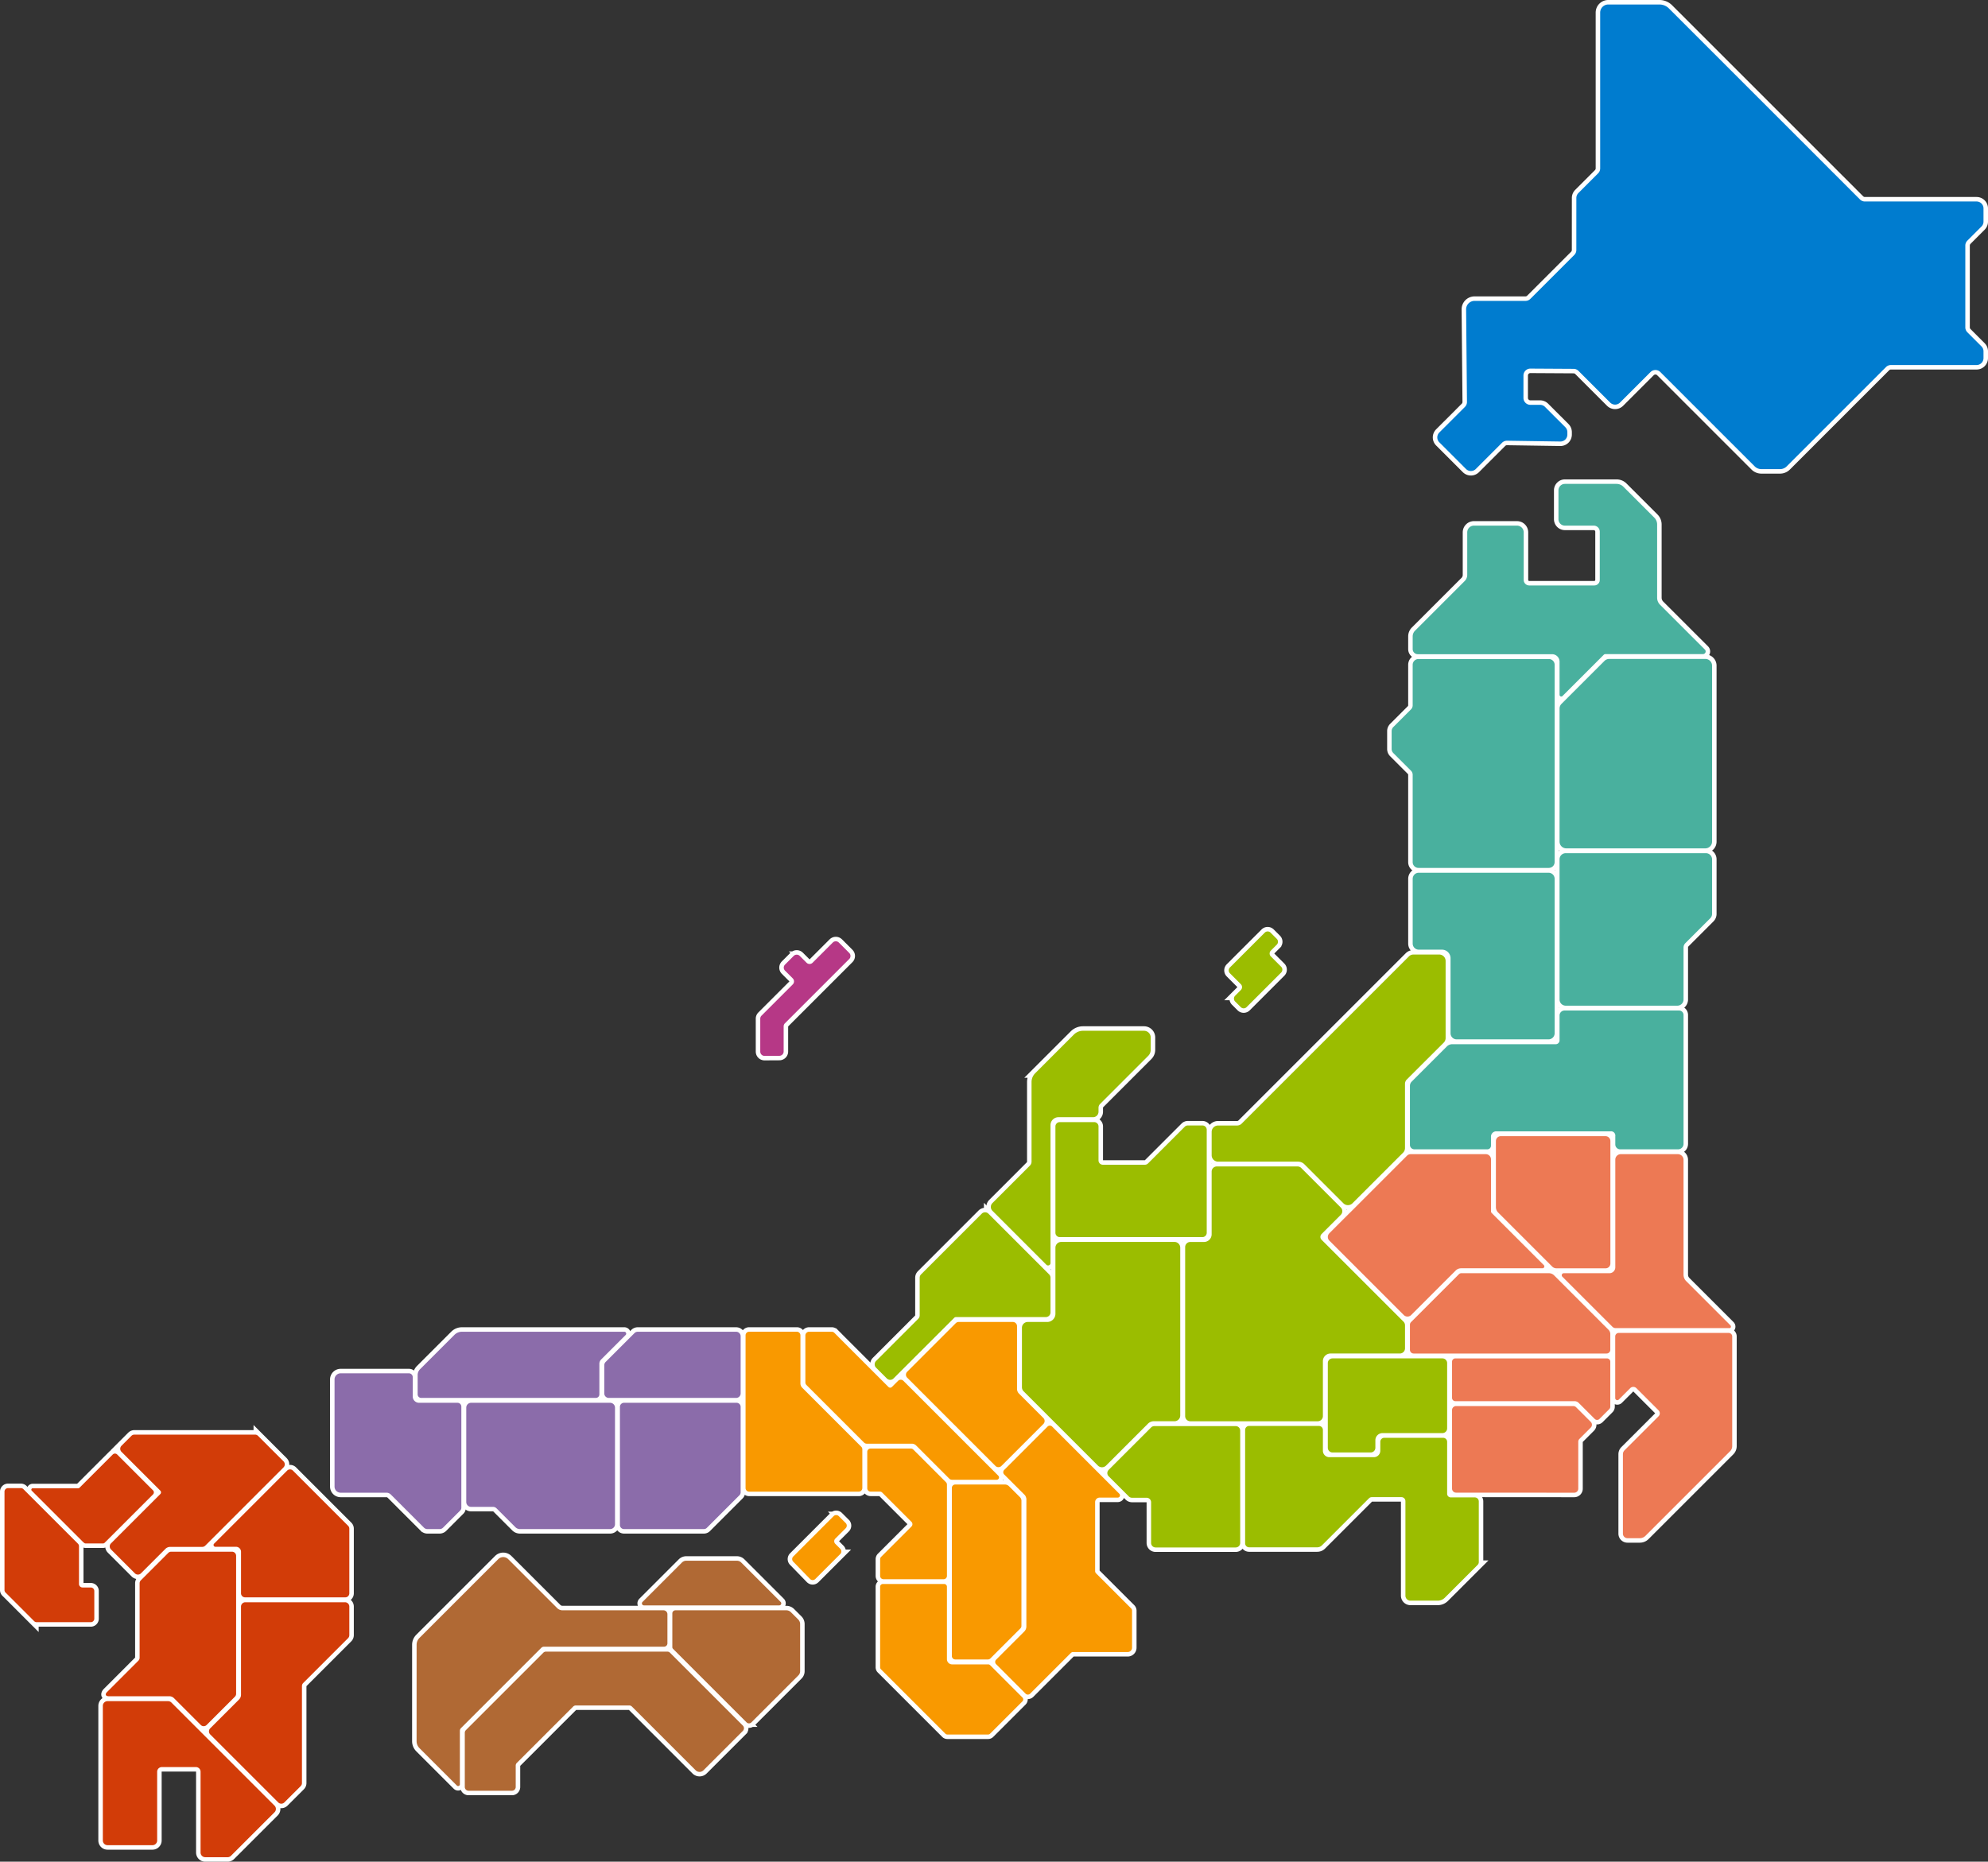 <svg xmlns="http://www.w3.org/2000/svg" width="1105" height="1035" viewBox="0 0 1105 1035">
  <rect x="0" y="0" width="1105" height="1035" fill="#333333" stroke="none"/>
  <g id="area-map" transform="translate(-407.5 -383.815)">
    <g id="shadow">
      <path id="パス_482368" data-name="パス 482368" d="M1970.45,1846.013v20.1a1.841,1.841,0,0,0,1.841,1.841h66.263a3.207,3.207,0,0,1,2.268.94l8.949,8.949a1.842,1.842,0,0,0,2.6,0l5.5-5.5a1.84,1.84,0,0,0,.54-1.3v-25.028a1.841,1.841,0,0,0-1.841-1.841h-84.28a1.841,1.841,0,0,0-1.841,1.841" transform="translate(-755.85 -705.166)" fill="#ed7954" stroke="#fff" stroke-width="5"/>
      <path id="パス_482371" data-name="パス 482371" d="M2024.489,1761.963a3.4,3.4,0,0,0-1-2.406l-15.232-15.233L1993.3,1729.36a4.318,4.318,0,0,0-3.054-1.265h-48.461a2.067,2.067,0,0,0-1.461.605l-26.6,26.6a2.065,2.065,0,0,0-.606,1.461v13.932a2.067,2.067,0,0,0,2.067,2.067h107.24a2.067,2.067,0,0,0,2.067-2.067Z" transform="translate(-721.926 -636.469)" fill="#ed7954" stroke="#fff" stroke-width="5"/>
      <path id="パス_482374" data-name="パス 482374" d="M2091.132,1614.971a2.647,2.647,0,0,0,2.647-2.647v-68.1a2.71,2.71,0,0,0-2.71-2.71h-58.212a2.71,2.71,0,0,0-2.71,2.71v36.736a4.214,4.214,0,0,0,1.234,2.98L2061.435,1614a3.322,3.322,0,0,0,2.348.973Z" transform="translate(-791.17 -526.051)" fill="#ed7954" stroke="#fff" stroke-width="5"/>
      <path id="パス_482377" data-name="パス 482377" d="M1847.406,1566.017a2.894,2.894,0,0,0-2.047.848l-31.854,31.854c-.029.029-.07.042-.1.068l-11.207,11.206a2.9,2.9,0,0,0,0,4.094l41.377,41.375a2.9,2.9,0,0,0,4.094,0l24.749-24.751a4.26,4.26,0,0,1,3.013-1.248l45.226,0a1.041,1.041,0,0,0,.736-1.778l-28.952-28.948a1.364,1.364,0,0,1-.4-.966v-28.863a2.9,2.9,0,0,0-2.895-2.895Z" transform="translate(-655.797 -540.556)" fill="#ed7954" stroke="#fff" stroke-width="5"/>
      <path id="パス_482380" data-name="パス 482380" d="M2216.65,1855.884l-18.912,18.912a3.077,3.077,0,0,0-.9,2.174v44.168a2.521,2.521,0,0,0,2.52,2.521h6.883a4.384,4.384,0,0,0,3.1-1.284l47.082-47.082a3.98,3.98,0,0,0,1.165-2.813V1811.5a1.951,1.951,0,0,0-1.951-1.951h-61.124a1.952,1.952,0,0,0-1.952,1.951v34.273a1.165,1.165,0,0,0,1.989.824l6.336-6.336a2.436,2.436,0,0,1,3.446,0l12.319,12.319a2.338,2.338,0,0,1,0,3.307" transform="translate(-887.265 -684.702)" fill="#ed7954" stroke="#fff" stroke-width="5"/>
      <path id="パス_482383" data-name="パス 482383" d="M2213.078,1662.725h-63.36a2.473,2.473,0,0,1-1.748-.724l-3.747-3.748-24.115-24.116a1.135,1.135,0,0,1,.8-1.937h25.357a3.274,3.274,0,0,0,3.274-3.274v-59.842a3.065,3.065,0,0,1,3.066-3.066h31.7a3.16,3.16,0,0,1,3.16,3.161v63.839a5.089,5.089,0,0,0,1.49,3.6l24.539,24.538c.565.554.354,1.572-.421,1.572" transform="translate(-844.199 -540.559)" fill="#ed7954" stroke="#fff" stroke-width="5"/>
      <path id="パス_482386" data-name="パス 482386" d="M1972.693,1909.1a2.243,2.243,0,0,0-2.243,2.243V1955a2.243,2.243,0,0,0,2.243,2.242h16.02c.018,0,.032.01.049.01l49.6.027a2.243,2.243,0,0,0,2.244-2.242v-26.086a2.242,2.242,0,0,1,.656-1.586l6.29-6.29a2.242,2.242,0,0,0,0-3.171l-8.146-8.147a2.244,2.244,0,0,0-1.586-.657Z" transform="translate(-755.85 -743.601)" fill="#ed7954" stroke="#fff" stroke-width="5"/>
      <path id="パス_482394" data-name="パス 482394" d="M2065.2,1444.493v-71.674a2.473,2.473,0,0,0-2.473-2.473h-63.7a2.746,2.746,0,0,0-2.746,2.746v13.854a2.136,2.136,0,0,1-2.136,2.136h-57.729a4.311,4.311,0,0,0-2.618,1.085l-19.877,19.878a3.385,3.385,0,0,0-.806,2.246v32.742a2.48,2.48,0,0,0,2.48,2.48h40.553a2.017,2.017,0,0,0,2.017-2.017v-5.253a2.974,2.974,0,0,1,2.737-2.733h63.632a2.407,2.407,0,0,1,2.733,2.733v4.555a2.716,2.716,0,0,0,2.716,2.716h32.194a3.019,3.019,0,0,0,3.019-3.019" transform="translate(-721.927 -424.741)" fill="#49b09e" stroke="#fff" stroke-width="5"/>
      <path id="パス_482397" data-name="パス 482397" d="M1937.9,1230.2v41.707a3.4,3.4,0,0,0,3.395,3.395h51.076a3.4,3.4,0,0,0,3.395-3.395v-13.974l-.007-71.877a3.394,3.394,0,0,0-3.395-3.394h-72.11a3.394,3.394,0,0,0-3.394,3.394v35.988a3.4,3.4,0,0,0,3.394,3.394h12.886a4.761,4.761,0,0,1,4.761,4.761" transform="translate(-724.139 -313.662)" fill="#49b09e" stroke="#fff" stroke-width="5"/>
      <path id="パス_482400" data-name="パス 482400" d="M1978.822,917.015V894.782a3.209,3.209,0,0,0-3.209-3.209h-72.489a3.209,3.209,0,0,0-3.209,3.209V917.3a3.209,3.209,0,0,1-.94,2.269l-9.811,9.811a3.209,3.209,0,0,0-.94,2.269v9.938a3.209,3.209,0,0,0,.94,2.269l9.811,9.811a3.209,3.209,0,0,1,.94,2.269v48.554a3.209,3.209,0,0,0,3.209,3.209H1975.6a3.209,3.209,0,0,0,3.209-3.209v-6.3c0-.016.009-.029.009-.045Z" transform="translate(-707.2 -141.381)" fill="#49b09e" stroke="#fff" stroke-width="5"/>
      <path id="パス_482403" data-name="パス 482403" d="M1947.181,679.952v23.656a4.838,4.838,0,0,1-1.417,3.421l-27.6,27.6a4.459,4.459,0,0,0-1.306,3.153v7.1a2.813,2.813,0,0,0,2.813,2.813h74.662a4.164,4.164,0,0,1,4.165,4.165v18.407a.955.955,0,0,0,1.63.675l22.9-22.9a1.383,1.383,0,0,1,.978-.405h54.228a1.473,1.473,0,0,0,1.041-2.514L2054.347,720.2a5.517,5.517,0,0,1-1.616-3.9V675.557a5.313,5.313,0,0,0-1.556-3.757l-17.233-17.233a5.3,5.3,0,0,0-3.747-1.552h-28.729a3.579,3.579,0,0,0-3.579,3.579v16.045a3.579,3.579,0,0,0,3.579,3.579h16.027a3.355,3.355,0,0,1,3.355,3.355V706.42a3.054,3.054,0,0,1-3.054,3.054h-36.17a3.054,3.054,0,0,1-3.054-3.054V679.952a3.734,3.734,0,0,0-3.735-3.735h-23.92a3.735,3.735,0,0,0-3.734,3.735" transform="translate(-724.139 -0.185)" fill="#49b09e" stroke="#fff" stroke-width="5"/>
      <path id="パス_482406" data-name="パス 482406" d="M2141.766,892.528,2117.883,916.4a3.733,3.733,0,0,0-1.095,2.642V993.01a3.735,3.735,0,0,0,3.736,3.735h77.3a3.735,3.735,0,0,0,3.735-3.735V895.169a3.735,3.735,0,0,0-3.735-3.735h-53.416a3.735,3.735,0,0,0-2.641,1.093" transform="translate(-842.433 -141.296)" fill="#49b09e" stroke="#fff" stroke-width="5"/>
      <path id="パス_482409" data-name="パス 482409" d="M2116.788,1165.539v71.855a3.416,3.416,0,0,0,3.416,3.416h62.083a3.416,3.416,0,0,0,3.417-3.416v-28.915a3.416,3.416,0,0,1,1-2.416l13.854-13.853a3.415,3.415,0,0,0,1-2.416v-30.346a3.416,3.416,0,0,0-3.416-3.416H2120.2a3.416,3.416,0,0,0-3.416,3.416Z" transform="translate(-842.433 -297.899)" fill="#49b09e" stroke="#fff" stroke-width="5"/>
      <path id="パス_482412" data-name="パス 482412" d="M1670.035,1301.566l3.115,3.116a2.288,2.288,0,0,0,3.236,0l19.217-19.216a2.289,2.289,0,0,0,0-3.236l-5.736-5.736a2.288,2.288,0,0,1,0-3.236l3.3-3.3a2.288,2.288,0,0,0,0-3.236l-3.448-3.448a2.289,2.289,0,0,0-3.236,0l-19.352,19.352a2.288,2.288,0,0,0,0,3.235l6.066,6.075a2.288,2.288,0,0,1,0,3.235l-3.164,3.164a2.288,2.288,0,0,0,0,3.236" transform="translate(-575.992 -360.962)" fill="#9bbd00" stroke="#fff" stroke-width="5"/>
      <path id="パス_482413" data-name="パス 482413" d="M1458.285,1785.285h11.465a3.209,3.209,0,0,0,3.209-3.209v-93.267a3.209,3.209,0,0,0-3.209-3.209h-62.958a3.209,3.209,0,0,0-3.209,3.209v36.716a4.576,4.576,0,0,1-4.576,4.576h-10.827a3.209,3.209,0,0,0-3.209,3.209v33.075a3.21,3.21,0,0,0,.94,2.269l15.531,15.532,0,0,25.749,25.75a3.209,3.209,0,0,0,4.539,0l23.316-23.314a4.574,4.574,0,0,1,3.235-1.34" transform="translate(-409.44 -611.345)" fill="#9bbd00" stroke="#fff" stroke-width="5"/>
      <path id="パス_482416" data-name="パス 482416" d="M1683.033,1623.619l45.477,45.475a2.876,2.876,0,0,1,.842,2.034v12.79a2.876,2.876,0,0,1-2.875,2.876h-38.528a4.242,4.242,0,0,0-4.243,4.242v30.551a2.875,2.875,0,0,1-2.875,2.875h-70.806a2.876,2.876,0,0,1-2.876-2.875v-93.935a2.876,2.876,0,0,1,2.876-2.876h7.6a4.242,4.242,0,0,0,4.242-4.242v-34.858a2.876,2.876,0,0,1,2.875-2.876h44.885a2.878,2.878,0,0,1,2.034.842l21.988,21.99a2.875,2.875,0,0,1,0,4.067l-10.671,10.671a2.282,2.282,0,0,0,.05,3.25" transform="translate(-540.896 -550.507)" fill="#9bbd00" stroke="#fff" stroke-width="5"/>
      <path id="パス_482419" data-name="パス 482419" d="M1827.767,1889.683a3.978,3.978,0,0,1,3.978-3.978h33.3a2.611,2.611,0,0,0,2.611-2.611v-36.309a2.611,2.611,0,0,0-2.611-2.611h-61.1a2.611,2.611,0,0,0-2.611,2.611v47.076a2.612,2.612,0,0,0,2.611,2.612h21.214a2.612,2.612,0,0,0,2.611-2.612Z" transform="translate(-655.787 -705.173)" fill="#9bbd00" stroke="#fff" stroke-width="5"/>
      <path id="パス_482422" data-name="パス 482422" d="M1759.191,1976h16.469a2.22,2.22,0,0,1,2.219,2.22l0,52.531a2.8,2.8,0,0,0,2.8,2.8h15.158a5.529,5.529,0,0,0,3.91-1.619l18.26-18.26a2.218,2.218,0,0,0,.65-1.569v-33.738a2.219,2.219,0,0,0-2.218-2.219l-13.2-.008a2.031,2.031,0,0,1-2.173-2.111v-28.793a2.22,2.22,0,0,0-2.22-2.219h-32.715a2.219,2.219,0,0,0-2.219,2.219v4.962a3.586,3.586,0,0,1-3.586,3.586h-24.731a3.586,3.586,0,0,1-3.586-3.586v-11.558a2.219,2.219,0,0,0-2.22-2.219H1691a2.219,2.219,0,0,0-2.219,2.219v63.027a2.22,2.22,0,0,0,2.219,2.22h37.851a3.7,3.7,0,0,0,2.619-1.085l26.149-26.149a2.219,2.219,0,0,1,1.569-.65" transform="translate(-589.196 -759.859)" fill="#9bbd00" stroke="#fff" stroke-width="5"/>
      <path id="パス_482425" data-name="パス 482425" d="M1543.1,1936.422h-15.766a2.509,2.509,0,0,0-1.774.734l-23.616,23.615a2.509,2.509,0,0,0,0,3.548l11.2,11.2a2.506,2.506,0,0,0,1.773.735h8.112a2.508,2.508,0,0,1,2.508,2.508v22.617a2.508,2.508,0,0,0,2.508,2.508h44.512a2.508,2.508,0,0,0,2.508-2.508v-62.449a2.508,2.508,0,0,0-2.508-2.508Z" transform="translate(-478.217 -759.777)" fill="#9bbd00" stroke="#fff" stroke-width="5"/>
      <path id="パス_482428" data-name="パス 482428" d="M1191.271,1737.59a2.623,2.623,0,0,0,3.71,0l33.736-33.72a1.367,1.367,0,0,1,.966-.4h49.934a2.623,2.623,0,0,0,2.623-2.623v-19.256a2.623,2.623,0,0,0-.768-1.854l-33.739-33.757a2.624,2.624,0,0,0-3.711,0l-33.73,33.748a2.622,2.622,0,0,0-.768,1.854v20.94a2.623,2.623,0,0,1-.768,1.854l-23.485,23.5a2.623,2.623,0,0,0,0,3.709Z" transform="translate(-290.831 -587.43)" fill="#9bbd00" stroke="#fff" stroke-width="5"/>
      <path id="パス_482431" data-name="パス 482431" d="M1512.25,1586.286a2.4,2.4,0,0,0,2.4-2.4V1526.62a2.4,2.4,0,0,0-2.4-2.4h-8.115a2.4,2.4,0,0,0-1.7.7l-20.428,20.429a2.4,2.4,0,0,1-1.7.7l-23.406,0a2.4,2.4,0,0,1-2.4-2.4v-18.89a2.4,2.4,0,0,0-2.4-2.4h-19.151a2.4,2.4,0,0,0-2.4,2.4v59.118a2.4,2.4,0,0,0,2.4,2.4h79.3Z" transform="translate(-436.409 -514.712)" fill="#9bbd00" stroke="#fff" stroke-width="5"/>
      <path id="パス_482434" data-name="パス 482434" d="M1691.243,1409.262a4.938,4.938,0,0,1,3.492,1.446l21.694,21.694a3.571,3.571,0,0,0,5.05,0l28.148-28.146a3.571,3.571,0,0,0,1.046-2.525v-35.814a3.479,3.479,0,0,1,.822-2.135l20.711-20.69a3.57,3.57,0,0,0,1.047-2.526v-42.879a3.571,3.571,0,0,0-3.571-3.571h-14.3a3.571,3.571,0,0,0-2.525,1.046l-92.964,92.964a3.572,3.572,0,0,1-2.526,1.046h-10.589a3.571,3.571,0,0,0-3.571,3.571v12.948a3.571,3.571,0,0,0,3.571,3.571Z" transform="translate(-562.229 -379.641)" fill="#9bbd00" stroke="#fff" stroke-width="5"/>
      <path id="パス_482437" data-name="パス 482437" d="M1365.253,1426.466v44.276a3.044,3.044,0,0,1-.891,2.152l-20.849,20.86a3.043,3.043,0,0,0,0,4.3l29.978,29.993a1.349,1.349,0,0,0,2.3-.953V1450.44a4.41,4.41,0,0,1,4.41-4.41h19.233a3.044,3.044,0,0,0,3.043-3.044V1440.8a3.043,3.043,0,0,1,.891-2.152l26.736-26.736a4.76,4.76,0,0,0,1.394-3.365v-6.836a3.743,3.743,0,0,0-3.743-3.743H1393.85a7.128,7.128,0,0,0-5.039,2.087l-21.54,21.54a6.889,6.889,0,0,0-2.018,4.871" transform="translate(-384.384 -441.106)" fill="#9bbd00" stroke="#fff" stroke-width="5"/>
      <path id="パス_482972" data-name="パス 482972" d="M944.789,2142.827,922.863,2120.9a3.389,3.389,0,0,0-2.4-.992H892.32a3.39,3.39,0,0,0-2.4.992L868,2142.827a1.121,1.121,0,0,0,.793,1.914H944a1.121,1.121,0,0,0,.793-1.914" transform="translate(-103.37 -868.422)" fill="#b06934" stroke="#fff" stroke-width="5"/>
      <path id="パス_482973" data-name="パス 482973" d="M449.263,1867.935V1927.5a3.41,3.41,0,0,0,3.41,3.41H478.14a3.368,3.368,0,0,1,2.382.987l18.437,18.437a2.728,2.728,0,0,0,1.929.8h6.765a2.729,2.729,0,0,0,1.929-.8l9.538-9.537a2.129,2.129,0,0,0,.623-1.505v-56.246a2.128,2.128,0,0,0-2.128-2.128H496.227a3.5,3.5,0,0,1-3.495-3.495v-10.768a2.129,2.129,0,0,0-2.128-2.129h-37.93a3.411,3.411,0,0,0-3.41,3.411" transform="translate(144.187 -717.231)" fill="#8b6caa" stroke="#fff" stroke-width="5"/>
      <path id="パス_482974" data-name="パス 482974" d="M816.457,1842.165a2.506,2.506,0,0,0,2.506,2.506h70.777a2.506,2.506,0,0,0,2.506-2.506v-31.774a2.506,2.506,0,0,0-2.506-2.506H835.027a2.506,2.506,0,0,0-1.772.734l-16.063,16.063a2.507,2.507,0,0,0-.734,1.772Z" transform="translate(-73.07 -683.69)" fill="#8b6caa" stroke="#fff" stroke-width="5"/>
      <path id="パス_482975" data-name="パス 482975" d="M663.413,1842.7v-17.039a3.334,3.334,0,0,1,.976-2.357l13.628-13.627a1.052,1.052,0,0,0-.744-1.8H587.016a5.878,5.878,0,0,0-4.156,1.722l-19.139,19.14a4.469,4.469,0,0,0-1.31,3.161v10.8a1.967,1.967,0,0,0,1.967,1.967h97.068a1.967,1.967,0,0,0,1.967-1.967" transform="translate(77.24 -683.69)" fill="#8b6caa" stroke="#fff" stroke-width="5"/>
      <path id="パス_482976" data-name="パス 482976" d="M840.009,1974.882h44.412a2.271,2.271,0,0,0,1.606-.665l18.146-18.146a2.271,2.271,0,0,0,.665-1.606v-47.527a2.271,2.271,0,0,0-2.271-2.271H840.009a2.271,2.271,0,0,0-2.271,2.271v65.673a2.271,2.271,0,0,0,2.271,2.271" transform="translate(-85.662 -740.984)" fill="#8b6caa" stroke="#fff" stroke-width="5"/>
      <path id="パス_482977" data-name="パス 482977" d="M703.916,1904.667H631.272a2.715,2.715,0,0,0-2.715,2.715v52.442a2.715,2.715,0,0,0,2.715,2.715h12.185a2.715,2.715,0,0,1,1.92.8l10.49,10.49a3.606,3.606,0,0,0,2.55,1.056h50.105a2.715,2.715,0,0,0,2.715-2.715v-64.785a2.715,2.715,0,0,0-2.715-2.715Z" transform="translate(38.104 -740.984)" fill="#8b6caa" stroke="#fff" stroke-width="5"/>
      <path id="パス_482978" data-name="パス 482978" d="M1303.484,1847.987l-13.574-13.576a3.7,3.7,0,0,1-1.084-2.617v-34.877a2.335,2.335,0,0,0-2.335-2.335h-30.075a2.335,2.335,0,0,0-1.652.684l-26.987,26.988a2.336,2.336,0,0,0,0,3.3l49.069,49.07a2.335,2.335,0,0,0,3.3,0l23.337-23.336a2.336,2.336,0,0,0,0-3.3" transform="translate(-316.029 -675.832)" fill="#f99900" stroke="#fff" stroke-width="5"/>
      <path id="パス_482979" data-name="パス 482979" d="M1095.232,2058.355l-22.426,22.425a2.046,2.046,0,0,0-.021,2.873l9.355,9.626a2.046,2.046,0,0,0,2.914.021l13.893-13.892a2.048,2.048,0,0,0,0-2.894l-2.769-2.768a2.046,2.046,0,0,1,0-2.893l5.775-5.775a2.047,2.047,0,0,0,0-2.894l-3.829-3.829a2.045,2.045,0,0,0-2.893,0" transform="translate(-224.389 -831.648)" fill="#f99900" stroke="#fff" stroke-width="5"/>
      <path id="パス_482980" data-name="パス 482980" d="M1124.261,1870.12H1149.3a3.458,3.458,0,0,1,2.444,1.012l18.442,18.443a2.09,2.09,0,0,0,1.477.612h24.836a1.312,1.312,0,0,0,.928-2.24l-52.764-52.764a2.09,2.09,0,0,0-2.953,0l-3.423,3.413a1.33,1.33,0,0,1-.173.114,1.242,1.242,0,0,1-1.255.194,1.335,1.335,0,0,1-.5-.31l-27.7-27.7c-.023-.023-.036-.054-.057-.079l-2.314-2.316a2.089,2.089,0,0,0-1.478-.613H1092.27a2.09,2.09,0,0,0-2.09,2.09v26.066a2.091,2.091,0,0,0,.612,1.477l31.992,31.99a2.088,2.088,0,0,0,1.477.612" transform="translate(-235.023 -683.706)" fill="#f99900" stroke="#fff" stroke-width="5"/>
      <path id="パス_482981" data-name="パス 482981" d="M1010.745,1807.885a1.988,1.988,0,0,0-1.988,1.988v84.933a1.988,1.988,0,0,0,1.988,1.988h60.93a1.988,1.988,0,0,0,1.988-1.988v-21.553a1.987,1.987,0,0,0-.582-1.405L1040.232,1839a3.353,3.353,0,0,1-.982-2.372v-26.754a1.988,1.988,0,0,0-1.988-1.988Z" transform="translate(-186.848 -683.709)" fill="#f99900" stroke="#fff" stroke-width="5"/>
      <path id="パス_482982" data-name="パス 482982" d="M1253.034,2234.833l18-18a1.51,1.51,0,0,0,0-2.134l-17.955-17.973a1.51,1.51,0,0,0-1.068-.442h-20.074a2.876,2.876,0,0,1-2.876-2.875v-40.3a1.509,1.509,0,0,0-1.509-1.509h-34.117a1.509,1.509,0,0,0-1.509,1.509v44.819a1.51,1.51,0,0,0,.442,1.067l35.838,35.838a1.509,1.509,0,0,0,1.067.442h22.694a1.51,1.51,0,0,0,1.067-.442" transform="translate(-295.223 -887.172)" fill="#f99900" stroke="#fff" stroke-width="5"/>
      <path id="パス_482983" data-name="パス 482983" d="M1328.237,2094.761l.012-69.6a2.768,2.768,0,0,0-.81-1.956l-5-5-1.109-1.107a3.3,3.3,0,0,0-2.333-.965h-27.514a1.92,1.92,0,0,0-1.92,1.92v93.426a1.92,1.92,0,0,0,1.92,1.92h18.127a1.92,1.92,0,0,0,1.359-.563l16.707-16.719a1.918,1.918,0,0,0,.562-1.357" transform="translate(-352.991 -807.022)" fill="#f99900" stroke="#fff" stroke-width="5"/>
      <path id="パス_482984" data-name="パス 482984" d="M1416.661,1975.981a1.253,1.253,0,0,0,.886-2.139l-10.6-10.6-26.752-26.754a1.791,1.791,0,0,0-2.532,0l-24.107,24.107a1.791,1.791,0,0,0,0,2.532l5.423,5.422,6.163,6.155a5.215,5.215,0,0,1,.748,1.934l-.012,71.059a3.96,3.96,0,0,1-1.254,2.819l-15.554,15.552a1.79,1.79,0,0,0,0,2.531l16.37,16.38a1.791,1.791,0,0,0,2.533,0l22.619-22.619a1.79,1.79,0,0,1,1.266-.524h30.36a2.4,2.4,0,0,0,2.4-2.4v-20.6a1.79,1.79,0,0,0-.524-1.266l-19.475-19.475a1.791,1.791,0,0,1-.524-1.266v-38.335a2.507,2.507,0,0,1,2.508-2.508Z" transform="translate(-387.886 -759.586)" fill="#f99900" stroke="#fff" stroke-width="5"/>
      <path id="パス_482985" data-name="パス 482985" d="M1183.4,2039.639h33.46a1.837,1.837,0,0,0,1.838-1.838v-50.784a1.838,1.838,0,0,0-.538-1.3l-18.189-18.189a1.836,1.836,0,0,0-1.3-.539h-22.425a1.838,1.838,0,0,0-1.838,1.838v20.265a1.837,1.837,0,0,0,1.838,1.838h5.16a1.837,1.837,0,0,1,1.3.538l16.272,16.271a1.837,1.837,0,0,1,0,2.6l-16.876,16.876a1.836,1.836,0,0,0-.538,1.3v9.287a1.838,1.838,0,0,0,1.837,1.838" transform="translate(-284.856 -777.872)" fill="#f99900" stroke="#fff" stroke-width="5"/>
      <path id="パス_482986" data-name="パス 482986" d="M36.752,1994.461l28.283,28.284.046.044.782.7a1.179,1.179,0,0,0,.788.3h9.766a1.179,1.179,0,0,0,.833-.345l0,0,26.914-26.914a1.6,1.6,0,0,0,0-2.256l-19.93-19.93a1.731,1.731,0,0,0-2.448,0l-18.425,18.424a1.181,1.181,0,0,1-.834.345H37.31a.789.789,0,0,0-.558,1.348" transform="translate(388.393 -781.914)" fill="#d23c08" stroke="#fff" stroke-width="5"/>
      <path id="パス_482987" data-name="パス 482987" d="M155.28,1948.726l-5.5,5.5a2.384,2.384,0,0,0,0,3.372l21.564,21.563a1.365,1.365,0,0,1,0,1.932l-27.4,27.4a2.384,2.384,0,0,0,0,3.372l13.279,13.282a2.384,2.384,0,0,0,3.372,0l13.6-13.6a3.751,3.751,0,0,1,2.652-1.1h17.814a2.385,2.385,0,0,0,1.686-.7l43.491-43.492a2.384,2.384,0,0,0,0-3.371l-14.157-14.157a2.383,2.383,0,0,0-1.686-.7h-67.03a2.383,2.383,0,0,0-1.686.7" transform="translate(325.247 -766.65)" fill="#d23c08" stroke="#fff" stroke-width="5"/>
      <path id="パス_482988" data-name="パス 482988" d="M285.583,2038.578H297.04a2.8,2.8,0,0,1,2.8,2.8v23.075a2.235,2.235,0,0,0,2.235,2.235H357.8a2.235,2.235,0,0,0,2.235-2.235v-35.943a2.235,2.235,0,0,0-.655-1.58L328.656,1996.2a2.235,2.235,0,0,0-3.161,0l-40.631,40.642a1.017,1.017,0,0,0,.719,1.736" transform="translate(241.633 -794.84)" fill="#d23c08" stroke="#fff" stroke-width="5"/>
      <path id="パス_482989" data-name="パス 482989" d="M216.81,2356.722l-27.85-27.85-16.995-17a2.6,2.6,0,0,0-1.837-.761H136.463a2.6,2.6,0,0,0-2.6,2.6v74.871a2.6,2.6,0,0,0,2.6,2.6h24.993a2.6,2.6,0,0,0,2.6-2.6v-38.224a2.6,2.6,0,0,1,2.6-2.6h18.931a2.6,2.6,0,0,1,2.6,2.6v44.908a2.6,2.6,0,0,0,2.6,2.6h12.435a2.6,2.6,0,0,0,1.837-.76l24.239-24.229a2.6,2.6,0,0,0,0-3.675Z" transform="translate(330.797 -981.552)" fill="#d23c08" stroke="#fff" stroke-width="5"/>
      <path id="パス_482990" data-name="パス 482990" d="M40.837,2051.951,10.5,2021.618a1.953,1.953,0,0,0-1.382-.573H1.955A1.955,1.955,0,0,0,0,2023v54.716a1.953,1.953,0,0,0,.572,1.382l15.913,15.913a1.957,1.957,0,0,0,1.382.572H47.962a1.955,1.955,0,0,0,1.955-1.955v-15.385a1.954,1.954,0,0,0-1.955-1.955h-4.6a1.955,1.955,0,0,1-1.955-1.955v-21a1.954,1.954,0,0,0-.572-1.382" transform="translate(410 -809.928)" fill="#d23c08" stroke="#fff" stroke-width="5"/>
      <path id="パス_482991" data-name="パス 482991" d="M139.6,2187.983h33.586a3.638,3.638,0,0,1,2.573,1.066l14.918,14.918a2.272,2.272,0,0,0,3.213,0l15.744-15.744a2.271,2.271,0,0,0,.666-1.606V2109.9a2.272,2.272,0,0,0-2.272-2.272H174.192a2.27,2.27,0,0,0-1.606.666l-15.256,15.255a2.273,2.273,0,0,0-.666,1.606v41.43a2.273,2.273,0,0,1-.665,1.606l-17.393,17.4c-1.319,1.319-.872,2.4.993,2.4" transform="translate(328.439 -861.154)" fill="#d23c08" stroke="#fff" stroke-width="5"/>
      <path id="パス_482992" data-name="パス 482992" d="M353.951,2176.464H298.542a2.4,2.4,0,0,0-2.4,2.4v49a3.761,3.761,0,0,1-1.1,2.66l-16.021,16.021a2.4,2.4,0,0,0,0,3.387l25.241,25.241,12.576,12.576a2.4,2.4,0,0,0,3.387,0l9.084-9.08a2.4,2.4,0,0,0,.7-1.694v-53.92a2.4,2.4,0,0,1,.7-1.694l24.93-24.929a2.4,2.4,0,0,0,.7-1.694v-15.878a2.4,2.4,0,0,0-2.4-2.4" transform="translate(245.326 -901.884)" fill="#d23c08" stroke="#fff" stroke-width="5"/>
      <path id="パス_482993" data-name="パス 482993" d="M909.072,2207.907a1.306,1.306,0,0,0,.383.923l40.9,40.9a1.871,1.871,0,0,0,2.646,0l26.146-26.146a3.275,3.275,0,0,0,.96-2.316v-26.2a3.566,3.566,0,0,0-1.045-2.523l-4.082-4.082a3.568,3.568,0,0,0-2.523-1.045H910.782a1.71,1.71,0,0,0-1.71,1.71Z" transform="translate(-127.868 -908.365)" fill="#b06934" stroke="#fff" stroke-width="5"/>
      <path id="パス_482994" data-name="パス 482994" d="M585.022,2211.557a2.166,2.166,0,0,1,.635-1.533l44.6-44.6a2.168,2.168,0,0,1,1.533-.635h66.7a1.892,1.892,0,0,0,1.892-1.892v-16.144a2.193,2.193,0,0,0-2.193-2.193h-16.3l0,0H642.076a4.229,4.229,0,0,1-2.99-1.238l-27.2-27.2a3.915,3.915,0,0,0-5.536,0l-43.808,43.808a5.367,5.367,0,0,0-1.571,3.792l-.008,53.609a5.456,5.456,0,0,0,1.6,3.858l20.789,20.789a.977.977,0,0,0,1.668-.69Z" transform="translate(78.095 -865.508)" fill="#b06934" stroke="#fff" stroke-width="5"/>
      <path id="パス_482995" data-name="パス 482995" d="M626.57,2288.786v30.122a2.094,2.094,0,0,0,2.094,2.094h24.118a2.093,2.093,0,0,0,2.094-2.094V2307a2.1,2.1,0,0,1,.613-1.48l31.317-31.317a2.1,2.1,0,0,1,1.481-.613h29.7a2.1,2.1,0,0,1,1.481.613l35.422,35.422a3.074,3.074,0,0,0,4.347,0l21.885-21.885a2.094,2.094,0,0,0,0-2.961l-5.931-5.932-34.582-34.582a2.092,2.092,0,0,0-1.48-.613H671.7a2.094,2.094,0,0,0-1.481.613l-43.04,43.04a2.094,2.094,0,0,0-.613,1.481" transform="translate(39.279 -941.637)" fill="#b06934" stroke="#fff" stroke-width="5"/>
      <path id="パス_482998" data-name="パス 482998" d="M1042.482,1321.644l35.752-35.752a2.376,2.376,0,0,0,0-3.36l-5.787-5.787a2.376,2.376,0,0,0-3.36,0l-11.218,11.218a2.375,2.375,0,0,1-3.36,0l-3.786-3.786a2.376,2.376,0,0,0-3.36,0l-4.827,4.827a2.376,2.376,0,0,0,0,3.36l4.3,4.3a2.376,2.376,0,0,1,0,3.36l-17.361,17.361a2.376,2.376,0,0,0-.7,1.68v18.313a2.376,2.376,0,0,0,2.389,2.376l8.251-.046a2.376,2.376,0,0,0,2.363-2.376v-14.012a2.376,2.376,0,0,1,.7-1.68" transform="translate(-198.696 -368.928)" fill="#b63886" stroke="#fff" stroke-width="5"/>
      <path id="パス_483000" data-name="パス 483000" d="M2253.956,120.712v-7.347a3.855,3.855,0,0,0-3.854-3.855h-62.082a3.854,3.854,0,0,1-2.726-1.129L2079.066,2.153a7.358,7.358,0,0,0-5.2-2.155h-28.476a4.5,4.5,0,0,0-4.5,4.5V91.117a3.854,3.854,0,0,1-1.129,2.726l-10.985,10.985a3.855,3.855,0,0,0-1.129,2.724l-.012,28.951a3.854,3.854,0,0,1-1.129,2.724l-24.42,24.42a3.855,3.855,0,0,1-2.726,1.129h-28.3a4.689,4.689,0,0,0-4.688,4.732l.477,51.435a3.854,3.854,0,0,1-1.129,2.762l-14.24,14.24a3.855,3.855,0,0,0,0,5.452l14.832,14.832a3.855,3.855,0,0,0,5.452,0l14.586-14.587a3.857,3.857,0,0,1,2.784-1.129l29.6.445a3.855,3.855,0,0,0,3.913-3.854v-1.38a3.855,3.855,0,0,0-1.129-2.726l-11.309-11.308a3.856,3.856,0,0,0-2.726-1.129H2002.1a3.855,3.855,0,0,1-3.855-3.855V206.265a3.854,3.854,0,0,1,3.878-3.855l24,.14a3.856,3.856,0,0,1,2.7,1.129l17.629,17.629a3.855,3.855,0,0,0,5.452,0l16.976-16.976a3.855,3.855,0,0,1,5.451,0l52.445,52.439a5.248,5.248,0,0,0,3.711,1.537h10.365a5.25,5.25,0,0,0,3.712-1.538l55.194-55.208a3.855,3.855,0,0,1,2.726-1.129H2250.1a3.855,3.855,0,0,0,3.854-3.855v-3.791a3.855,3.855,0,0,0-1.129-2.726l-7.845-7.845a3.856,3.856,0,0,1-1.129-2.726V134.009a3.855,3.855,0,0,1,1.129-2.726l7.845-7.845a3.857,3.857,0,0,0,1.129-2.726" transform="translate(-743.956 386.317)" fill="#007ccf" stroke="#fff" stroke-width="5"/>
    </g>
    <g id="area">
      <path id="パス_482368-2" data-name="パス 482368" d="M1970.45,1846.013v20.1a1.841,1.841,0,0,0,1.841,1.841h66.263a3.207,3.207,0,0,1,2.268.94l8.949,8.949a1.842,1.842,0,0,0,2.6,0l5.5-5.5a1.84,1.84,0,0,0,.54-1.3v-25.028a1.841,1.841,0,0,0-1.841-1.841h-84.28a1.841,1.841,0,0,0-1.841,1.841" transform="translate(-755.85 -705.166)" fill="#ed7954"/>
      <path id="パス_482371-2" data-name="パス 482371" d="M2024.489,1761.963a3.4,3.4,0,0,0-1-2.406l-15.232-15.233L1993.3,1729.36a4.318,4.318,0,0,0-3.054-1.265h-48.461a2.067,2.067,0,0,0-1.461.605l-26.6,26.6a2.065,2.065,0,0,0-.606,1.461v13.932a2.067,2.067,0,0,0,2.067,2.067h107.24a2.067,2.067,0,0,0,2.067-2.067Z" transform="translate(-721.926 -636.469)" fill="#ed7954"/>
      <path id="パス_482374-2" data-name="パス 482374" d="M2091.132,1614.971a2.647,2.647,0,0,0,2.647-2.647v-68.1a2.71,2.71,0,0,0-2.71-2.71h-58.212a2.71,2.71,0,0,0-2.71,2.71v36.736a4.214,4.214,0,0,0,1.234,2.98L2061.435,1614a3.322,3.322,0,0,0,2.348.973Z" transform="translate(-791.17 -526.051)" fill="#ed7954"/>
      <path id="パス_482377-2" data-name="パス 482377" d="M1847.406,1566.017a2.894,2.894,0,0,0-2.047.848l-31.854,31.854c-.029.029-.07.042-.1.068l-11.207,11.206a2.9,2.9,0,0,0,0,4.094l41.377,41.375a2.9,2.9,0,0,0,4.094,0l24.749-24.751a4.26,4.26,0,0,1,3.013-1.248l45.226,0a1.041,1.041,0,0,0,.736-1.778l-28.952-28.948a1.364,1.364,0,0,1-.4-.966v-28.863a2.9,2.9,0,0,0-2.895-2.895Z" transform="translate(-655.797 -540.556)" fill="#ed7954"/>
      <path id="パス_482380-2" data-name="パス 482380" d="M2216.65,1855.884l-18.912,18.912a3.077,3.077,0,0,0-.9,2.174v44.168a2.521,2.521,0,0,0,2.52,2.521h6.883a4.384,4.384,0,0,0,3.1-1.284l47.082-47.082a3.98,3.98,0,0,0,1.165-2.813V1811.5a1.951,1.951,0,0,0-1.951-1.951h-61.124a1.952,1.952,0,0,0-1.952,1.951v34.273a1.165,1.165,0,0,0,1.989.824l6.336-6.336a2.436,2.436,0,0,1,3.446,0l12.319,12.319a2.338,2.338,0,0,1,0,3.307" transform="translate(-887.265 -684.702)" fill="#ed7954"/>
      <path id="パス_482383-2" data-name="パス 482383" d="M2213.078,1662.725h-63.36a2.473,2.473,0,0,1-1.748-.724l-3.747-3.748-24.115-24.116a1.135,1.135,0,0,1,.8-1.937h25.357a3.274,3.274,0,0,0,3.274-3.274v-59.842a3.065,3.065,0,0,1,3.066-3.066h31.7a3.16,3.16,0,0,1,3.16,3.161v63.839a5.089,5.089,0,0,0,1.49,3.6l24.539,24.538c.565.554.354,1.572-.421,1.572" transform="translate(-844.199 -540.559)" fill="#ed7954"/>
      <path id="パス_482386-2" data-name="パス 482386" d="M1972.693,1909.1a2.243,2.243,0,0,0-2.243,2.243V1955a2.243,2.243,0,0,0,2.243,2.242h16.02c.018,0,.032.01.049.01l49.6.027a2.243,2.243,0,0,0,2.244-2.242v-26.086a2.242,2.242,0,0,1,.656-1.586l6.29-6.29a2.242,2.242,0,0,0,0-3.171l-8.146-8.147a2.244,2.244,0,0,0-1.586-.657Z" transform="translate(-755.85 -743.601)" fill="#ed7954"/>
      <path id="パス_482394-2" data-name="パス 482394" d="M2065.2,1444.493v-71.674a2.473,2.473,0,0,0-2.473-2.473h-63.7a2.746,2.746,0,0,0-2.746,2.746v13.854a2.136,2.136,0,0,1-2.136,2.136h-57.729a4.311,4.311,0,0,0-2.618,1.085l-19.877,19.878a3.385,3.385,0,0,0-.806,2.246v32.742a2.48,2.48,0,0,0,2.48,2.48h40.553a2.017,2.017,0,0,0,2.017-2.017v-5.253a2.974,2.974,0,0,1,2.737-2.733h63.632a2.407,2.407,0,0,1,2.733,2.733v4.555a2.716,2.716,0,0,0,2.716,2.716h32.194a3.019,3.019,0,0,0,3.019-3.019" transform="translate(-721.927 -424.741)" fill="#49b09e"/>
      <path id="パス_482397-2" data-name="パス 482397" d="M1937.9,1230.2v41.707a3.4,3.4,0,0,0,3.395,3.395h51.076a3.4,3.4,0,0,0,3.395-3.395v-13.974l-.007-71.877a3.394,3.394,0,0,0-3.395-3.394h-72.11a3.394,3.394,0,0,0-3.394,3.394v35.988a3.4,3.4,0,0,0,3.394,3.394h12.886a4.761,4.761,0,0,1,4.761,4.761" transform="translate(-724.139 -313.662)" fill="#49b09e"/>
      <path id="パス_482400-2" data-name="パス 482400" d="M1978.822,917.015V894.782a3.209,3.209,0,0,0-3.209-3.209h-72.489a3.209,3.209,0,0,0-3.209,3.209V917.3a3.209,3.209,0,0,1-.94,2.269l-9.811,9.811a3.209,3.209,0,0,0-.94,2.269v9.938a3.209,3.209,0,0,0,.94,2.269l9.811,9.811a3.209,3.209,0,0,1,.94,2.269v48.554a3.209,3.209,0,0,0,3.209,3.209H1975.6a3.209,3.209,0,0,0,3.209-3.209v-6.3c0-.016.009-.029.009-.045Z" transform="translate(-707.2 -141.381)" fill="#49b09e"/>
      <path id="パス_482403-2" data-name="パス 482403" d="M1947.181,679.952v23.656a4.838,4.838,0,0,1-1.417,3.421l-27.6,27.6a4.459,4.459,0,0,0-1.306,3.153v7.1a2.813,2.813,0,0,0,2.813,2.813h74.662a4.164,4.164,0,0,1,4.165,4.165v18.407a.955.955,0,0,0,1.63.675l22.9-22.9a1.383,1.383,0,0,1,.978-.405h54.228a1.473,1.473,0,0,0,1.041-2.514L2054.347,720.2a5.517,5.517,0,0,1-1.616-3.9V675.557a5.313,5.313,0,0,0-1.556-3.757l-17.233-17.233a5.3,5.3,0,0,0-3.747-1.552h-28.729a3.579,3.579,0,0,0-3.579,3.579v16.045a3.579,3.579,0,0,0,3.579,3.579h16.027a3.355,3.355,0,0,1,3.355,3.355V706.42a3.054,3.054,0,0,1-3.054,3.054h-36.17a3.054,3.054,0,0,1-3.054-3.054V679.952a3.734,3.734,0,0,0-3.735-3.735h-23.92a3.735,3.735,0,0,0-3.734,3.735" transform="translate(-724.139 -0.185)" fill="#49b09e"/>
      <path id="パス_482406-2" data-name="パス 482406" d="M2141.766,892.528,2117.883,916.4a3.733,3.733,0,0,0-1.095,2.642V993.01a3.735,3.735,0,0,0,3.736,3.735h77.3a3.735,3.735,0,0,0,3.735-3.735V895.169a3.735,3.735,0,0,0-3.735-3.735h-53.416a3.735,3.735,0,0,0-2.641,1.093" transform="translate(-842.433 -141.296)" fill="#49b09e"/>
      <path id="パス_482409-2" data-name="パス 482409" d="M2116.788,1165.539v71.855a3.416,3.416,0,0,0,3.416,3.416h62.083a3.416,3.416,0,0,0,3.417-3.416v-28.915a3.416,3.416,0,0,1,1-2.416l13.854-13.853a3.415,3.415,0,0,0,1-2.416v-30.346a3.416,3.416,0,0,0-3.416-3.416H2120.2a3.416,3.416,0,0,0-3.416,3.416Z" transform="translate(-842.433 -297.899)" fill="#49b09e"/>
      <path id="パス_482412-2" data-name="パス 482412" d="M1670.035,1301.566l3.115,3.116a2.288,2.288,0,0,0,3.236,0l19.217-19.216a2.289,2.289,0,0,0,0-3.236l-5.736-5.736a2.288,2.288,0,0,1,0-3.236l3.3-3.3a2.288,2.288,0,0,0,0-3.236l-3.448-3.448a2.289,2.289,0,0,0-3.236,0l-19.352,19.352a2.288,2.288,0,0,0,0,3.235l6.066,6.075a2.288,2.288,0,0,1,0,3.235l-3.164,3.164a2.288,2.288,0,0,0,0,3.236" transform="translate(-575.992 -360.962)" fill="#9bbd00"/>
      <path id="パス_482413-2" data-name="パス 482413" d="M1458.285,1785.285h11.465a3.209,3.209,0,0,0,3.209-3.209v-93.267a3.209,3.209,0,0,0-3.209-3.209h-62.958a3.209,3.209,0,0,0-3.209,3.209v36.716a4.576,4.576,0,0,1-4.576,4.576h-10.827a3.209,3.209,0,0,0-3.209,3.209v33.075a3.21,3.21,0,0,0,.94,2.269l15.531,15.532,0,0,25.749,25.75a3.209,3.209,0,0,0,4.539,0l23.316-23.314a4.574,4.574,0,0,1,3.235-1.34" transform="translate(-409.44 -611.345)" fill="#9bbd00"/>
      <path id="パス_482416-2" data-name="パス 482416" d="M1683.033,1623.619l45.477,45.475a2.876,2.876,0,0,1,.842,2.034v12.79a2.876,2.876,0,0,1-2.875,2.876h-38.528a4.242,4.242,0,0,0-4.243,4.242v30.551a2.875,2.875,0,0,1-2.875,2.875h-70.806a2.876,2.876,0,0,1-2.876-2.875v-93.935a2.876,2.876,0,0,1,2.876-2.876h7.6a4.242,4.242,0,0,0,4.242-4.242v-34.858a2.876,2.876,0,0,1,2.875-2.876h44.885a2.878,2.878,0,0,1,2.034.842l21.988,21.99a2.875,2.875,0,0,1,0,4.067l-10.671,10.671a2.282,2.282,0,0,0,.05,3.25" transform="translate(-540.896 -550.507)" fill="#9bbd00"/>
      <path id="パス_482419-2" data-name="パス 482419" d="M1827.767,1889.683a3.978,3.978,0,0,1,3.978-3.978h33.3a2.611,2.611,0,0,0,2.611-2.611v-36.309a2.611,2.611,0,0,0-2.611-2.611h-61.1a2.611,2.611,0,0,0-2.611,2.611v47.076a2.612,2.612,0,0,0,2.611,2.612h21.214a2.612,2.612,0,0,0,2.611-2.612Z" transform="translate(-655.787 -705.173)" fill="#9bbd00"/>
      <path id="パス_482422-2" data-name="パス 482422" d="M1759.191,1976h16.469a2.22,2.22,0,0,1,2.219,2.22l0,52.531a2.8,2.8,0,0,0,2.8,2.8h15.158a5.529,5.529,0,0,0,3.91-1.619l18.26-18.26a2.218,2.218,0,0,0,.65-1.569v-33.738a2.219,2.219,0,0,0-2.218-2.219l-13.2-.008a2.031,2.031,0,0,1-2.173-2.111v-28.793a2.22,2.22,0,0,0-2.22-2.219h-32.715a2.219,2.219,0,0,0-2.219,2.219v4.962a3.586,3.586,0,0,1-3.586,3.586h-24.731a3.586,3.586,0,0,1-3.586-3.586v-11.558a2.219,2.219,0,0,0-2.22-2.219H1691a2.219,2.219,0,0,0-2.219,2.219v63.027a2.22,2.22,0,0,0,2.219,2.22h37.851a3.7,3.7,0,0,0,2.619-1.085l26.149-26.149a2.219,2.219,0,0,1,1.569-.65" transform="translate(-589.196 -759.859)" fill="#9bbd00"/>
      <path id="パス_482425-2" data-name="パス 482425" d="M1543.1,1936.422h-15.766a2.509,2.509,0,0,0-1.774.734l-23.616,23.615a2.509,2.509,0,0,0,0,3.548l11.2,11.2a2.506,2.506,0,0,0,1.773.735h8.112a2.508,2.508,0,0,1,2.508,2.508v22.617a2.508,2.508,0,0,0,2.508,2.508h44.512a2.508,2.508,0,0,0,2.508-2.508v-62.449a2.508,2.508,0,0,0-2.508-2.508Z" transform="translate(-478.217 -759.777)" fill="#9bbd00"/>
      <path id="パス_482428-2" data-name="パス 482428" d="M1191.271,1737.59a2.623,2.623,0,0,0,3.71,0l33.736-33.72a1.367,1.367,0,0,1,.966-.4h49.934a2.623,2.623,0,0,0,2.623-2.623v-19.256a2.623,2.623,0,0,0-.768-1.854l-33.739-33.757a2.624,2.624,0,0,0-3.711,0l-33.73,33.748a2.622,2.622,0,0,0-.768,1.854v20.94a2.623,2.623,0,0,1-.768,1.854l-23.485,23.5a2.623,2.623,0,0,0,0,3.709Z" transform="translate(-290.831 -587.43)" fill="#9bbd00"/>
      <path id="パス_482431-2" data-name="パス 482431" d="M1512.25,1586.286a2.4,2.4,0,0,0,2.4-2.4V1526.62a2.4,2.4,0,0,0-2.4-2.4h-8.115a2.4,2.4,0,0,0-1.7.7l-20.428,20.429a2.4,2.4,0,0,1-1.7.7l-23.406,0a2.4,2.4,0,0,1-2.4-2.4v-18.89a2.4,2.4,0,0,0-2.4-2.4h-19.151a2.4,2.4,0,0,0-2.4,2.4v59.118a2.4,2.4,0,0,0,2.4,2.4h79.3Z" transform="translate(-436.409 -514.712)" fill="#9bbd00"/>
      <path id="パス_482434-2" data-name="パス 482434" d="M1691.243,1409.262a4.938,4.938,0,0,1,3.492,1.446l21.694,21.694a3.571,3.571,0,0,0,5.05,0l28.148-28.146a3.571,3.571,0,0,0,1.046-2.525v-35.814a3.479,3.479,0,0,1,.822-2.135l20.711-20.69a3.57,3.57,0,0,0,1.047-2.526v-42.879a3.571,3.571,0,0,0-3.571-3.571h-14.3a3.571,3.571,0,0,0-2.525,1.046l-92.964,92.964a3.572,3.572,0,0,1-2.526,1.046h-10.589a3.571,3.571,0,0,0-3.571,3.571v12.948a3.571,3.571,0,0,0,3.571,3.571Z" transform="translate(-562.229 -379.641)" fill="#9bbd00"/>
      <path id="パス_482437-2" data-name="パス 482437" d="M1365.253,1426.466v44.276a3.044,3.044,0,0,1-.891,2.152l-20.849,20.86a3.043,3.043,0,0,0,0,4.3l29.978,29.993a1.349,1.349,0,0,0,2.3-.953V1450.44a4.41,4.41,0,0,1,4.41-4.41h19.233a3.044,3.044,0,0,0,3.043-3.044V1440.8a3.043,3.043,0,0,1,.891-2.152l26.736-26.736a4.76,4.76,0,0,0,1.394-3.365v-6.836a3.743,3.743,0,0,0-3.743-3.743H1393.85a7.128,7.128,0,0,0-5.039,2.087l-21.54,21.54a6.889,6.889,0,0,0-2.018,4.871" transform="translate(-384.384 -441.106)" fill="#9bbd00"/>
      <path id="パス_482972-2" data-name="パス 482972" d="M944.789,2142.827,922.863,2120.9a3.389,3.389,0,0,0-2.4-.992H892.32a3.39,3.39,0,0,0-2.4.992L868,2142.827a1.121,1.121,0,0,0,.793,1.914H944a1.121,1.121,0,0,0,.793-1.914" transform="translate(-103.37 -868.422)" fill="#b06934"/>
      <path id="パス_482973-2" data-name="パス 482973" d="M449.263,1867.935V1927.5a3.41,3.41,0,0,0,3.41,3.41H478.14a3.368,3.368,0,0,1,2.382.987l18.437,18.437a2.728,2.728,0,0,0,1.929.8h6.765a2.729,2.729,0,0,0,1.929-.8l9.538-9.537a2.129,2.129,0,0,0,.623-1.505v-56.246a2.128,2.128,0,0,0-2.128-2.128H496.227a3.5,3.5,0,0,1-3.495-3.495v-10.768a2.129,2.129,0,0,0-2.128-2.129h-37.93a3.411,3.411,0,0,0-3.41,3.411" transform="translate(144.187 -717.231)" fill="#8b6caa"/>
      <path id="パス_482974-2" data-name="パス 482974" d="M816.457,1842.165a2.506,2.506,0,0,0,2.506,2.506h70.777a2.506,2.506,0,0,0,2.506-2.506v-31.774a2.506,2.506,0,0,0-2.506-2.506H835.027a2.506,2.506,0,0,0-1.772.734l-16.063,16.063a2.507,2.507,0,0,0-.734,1.772Z" transform="translate(-73.07 -683.69)" fill="#8b6caa"/>
      <path id="パス_482975-2" data-name="パス 482975" d="M663.413,1842.7v-17.039a3.334,3.334,0,0,1,.976-2.357l13.628-13.627a1.052,1.052,0,0,0-.744-1.8H587.016a5.878,5.878,0,0,0-4.156,1.722l-19.139,19.14a4.469,4.469,0,0,0-1.31,3.161v10.8a1.967,1.967,0,0,0,1.967,1.967h97.068a1.967,1.967,0,0,0,1.967-1.967" transform="translate(77.24 -683.69)" fill="#8b6caa"/>
      <path id="パス_482976-2" data-name="パス 482976" d="M840.009,1974.882h44.412a2.271,2.271,0,0,0,1.606-.665l18.146-18.146a2.271,2.271,0,0,0,.665-1.606v-47.527a2.271,2.271,0,0,0-2.271-2.271H840.009a2.271,2.271,0,0,0-2.271,2.271v65.673a2.271,2.271,0,0,0,2.271,2.271" transform="translate(-85.662 -740.984)" fill="#8b6caa"/>
      <path id="パス_482977-2" data-name="パス 482977" d="M703.916,1904.667H631.272a2.715,2.715,0,0,0-2.715,2.715v52.442a2.715,2.715,0,0,0,2.715,2.715h12.185a2.715,2.715,0,0,1,1.92.8l10.49,10.49a3.606,3.606,0,0,0,2.55,1.056h50.105a2.715,2.715,0,0,0,2.715-2.715v-64.785a2.715,2.715,0,0,0-2.715-2.715Z" transform="translate(38.104 -740.984)" fill="#8b6caa"/>
      <path id="パス_482978-2" data-name="パス 482978" d="M1303.484,1847.987l-13.574-13.576a3.7,3.7,0,0,1-1.084-2.617v-34.877a2.335,2.335,0,0,0-2.335-2.335h-30.075a2.335,2.335,0,0,0-1.652.684l-26.987,26.988a2.336,2.336,0,0,0,0,3.3l49.069,49.07a2.335,2.335,0,0,0,3.3,0l23.337-23.336a2.336,2.336,0,0,0,0-3.3" transform="translate(-316.029 -675.832)" fill="#f99900"/>
      <path id="パス_482979-2" data-name="パス 482979" d="M1095.232,2058.355l-22.426,22.425a2.046,2.046,0,0,0-.021,2.873l9.355,9.626a2.046,2.046,0,0,0,2.914.021l13.893-13.892a2.048,2.048,0,0,0,0-2.894l-2.769-2.768a2.046,2.046,0,0,1,0-2.893l5.775-5.775a2.047,2.047,0,0,0,0-2.894l-3.829-3.829a2.045,2.045,0,0,0-2.893,0" transform="translate(-224.389 -831.648)" fill="#f99900"/>
      <path id="パス_482980-2" data-name="パス 482980" d="M1124.261,1870.12H1149.3a3.458,3.458,0,0,1,2.444,1.012l18.442,18.443a2.09,2.09,0,0,0,1.477.612h24.836a1.312,1.312,0,0,0,.928-2.24l-52.764-52.764a2.09,2.09,0,0,0-2.953,0l-3.423,3.413a1.33,1.33,0,0,1-.173.114,1.242,1.242,0,0,1-1.255.194,1.335,1.335,0,0,1-.5-.31l-27.7-27.7c-.023-.023-.036-.054-.057-.079l-2.314-2.316a2.089,2.089,0,0,0-1.478-.613H1092.27a2.09,2.09,0,0,0-2.09,2.09v26.066a2.091,2.091,0,0,0,.612,1.477l31.992,31.99a2.088,2.088,0,0,0,1.477.612" transform="translate(-235.023 -683.706)" fill="#f99900"/>
      <path id="パス_482981-2" data-name="パス 482981" d="M1010.745,1807.885a1.988,1.988,0,0,0-1.988,1.988v84.933a1.988,1.988,0,0,0,1.988,1.988h60.93a1.988,1.988,0,0,0,1.988-1.988v-21.553a1.987,1.987,0,0,0-.582-1.405L1040.232,1839a3.353,3.353,0,0,1-.982-2.372v-26.754a1.988,1.988,0,0,0-1.988-1.988Z" transform="translate(-186.848 -683.709)" fill="#f99900"/>
      <path id="パス_482982-2" data-name="パス 482982" d="M1253.034,2234.833l18-18a1.51,1.51,0,0,0,0-2.134l-17.955-17.973a1.51,1.51,0,0,0-1.068-.442h-20.074a2.876,2.876,0,0,1-2.876-2.875v-40.3a1.509,1.509,0,0,0-1.509-1.509h-34.117a1.509,1.509,0,0,0-1.509,1.509v44.819a1.51,1.51,0,0,0,.442,1.067l35.838,35.838a1.509,1.509,0,0,0,1.067.442h22.694a1.51,1.51,0,0,0,1.067-.442" transform="translate(-295.223 -887.172)" fill="#f99900"/>
      <path id="パス_482983-2" data-name="パス 482983" d="M1328.237,2094.761l.012-69.6a2.768,2.768,0,0,0-.81-1.956l-5-5-1.109-1.107a3.3,3.3,0,0,0-2.333-.965h-27.514a1.92,1.92,0,0,0-1.92,1.92v93.426a1.92,1.92,0,0,0,1.92,1.92h18.127a1.92,1.92,0,0,0,1.359-.563l16.707-16.719a1.918,1.918,0,0,0,.562-1.357" transform="translate(-352.991 -807.022)" fill="#f99900"/>
      <path id="パス_482984-2" data-name="パス 482984" d="M1416.661,1975.981a1.253,1.253,0,0,0,.886-2.139l-10.6-10.6-26.752-26.754a1.791,1.791,0,0,0-2.532,0l-24.107,24.107a1.791,1.791,0,0,0,0,2.532l5.423,5.422,6.163,6.155a5.215,5.215,0,0,1,.748,1.934l-.012,71.059a3.96,3.96,0,0,1-1.254,2.819l-15.554,15.552a1.79,1.79,0,0,0,0,2.531l16.37,16.38a1.791,1.791,0,0,0,2.533,0l22.619-22.619a1.79,1.79,0,0,1,1.266-.524h30.36a2.4,2.4,0,0,0,2.4-2.4v-20.6a1.79,1.79,0,0,0-.524-1.266l-19.475-19.475a1.791,1.791,0,0,1-.524-1.266v-38.335a2.507,2.507,0,0,1,2.508-2.508Z" transform="translate(-387.886 -759.586)" fill="#f99900"/>
      <path id="パス_482985-2" data-name="パス 482985" d="M1183.4,2039.639h33.46a1.837,1.837,0,0,0,1.838-1.838v-50.784a1.838,1.838,0,0,0-.538-1.3l-18.189-18.189a1.836,1.836,0,0,0-1.3-.539h-22.425a1.838,1.838,0,0,0-1.838,1.838v20.265a1.837,1.837,0,0,0,1.838,1.838h5.16a1.837,1.837,0,0,1,1.3.538l16.272,16.271a1.837,1.837,0,0,1,0,2.6l-16.876,16.876a1.836,1.836,0,0,0-.538,1.3v9.287a1.838,1.838,0,0,0,1.837,1.838" transform="translate(-284.856 -777.872)" fill="#f99900"/>
      <path id="パス_482986-2" data-name="パス 482986" d="M36.752,1994.461l28.283,28.284.046.044.782.7a1.179,1.179,0,0,0,.788.3h9.766a1.179,1.179,0,0,0,.833-.345l0,0,26.914-26.914a1.6,1.6,0,0,0,0-2.256l-19.93-19.93a1.731,1.731,0,0,0-2.448,0l-18.425,18.424a1.181,1.181,0,0,1-.834.345H37.31a.789.789,0,0,0-.558,1.348" transform="translate(388.393 -781.914)" fill="#d23c08"/>
      <path id="パス_482987-2" data-name="パス 482987" d="M155.28,1948.726l-5.5,5.5a2.384,2.384,0,0,0,0,3.372l21.564,21.563a1.365,1.365,0,0,1,0,1.932l-27.4,27.4a2.384,2.384,0,0,0,0,3.372l13.279,13.282a2.384,2.384,0,0,0,3.372,0l13.6-13.6a3.751,3.751,0,0,1,2.652-1.1h17.814a2.385,2.385,0,0,0,1.686-.7l43.491-43.492a2.384,2.384,0,0,0,0-3.371l-14.157-14.157a2.383,2.383,0,0,0-1.686-.7h-67.03a2.383,2.383,0,0,0-1.686.7" transform="translate(325.247 -766.65)" fill="#d23c08"/>
      <path id="パス_482988-2" data-name="パス 482988" d="M285.583,2038.578H297.04a2.8,2.8,0,0,1,2.8,2.8v23.075a2.235,2.235,0,0,0,2.235,2.235H357.8a2.235,2.235,0,0,0,2.235-2.235v-35.943a2.235,2.235,0,0,0-.655-1.58L328.656,1996.2a2.235,2.235,0,0,0-3.161,0l-40.631,40.642a1.017,1.017,0,0,0,.719,1.736" transform="translate(241.633 -794.84)" fill="#d23c08"/>
      <path id="パス_482989-2" data-name="パス 482989" d="M216.81,2356.722l-27.85-27.85-16.995-17a2.6,2.6,0,0,0-1.837-.761H136.463a2.6,2.6,0,0,0-2.6,2.6v74.871a2.6,2.6,0,0,0,2.6,2.6h24.993a2.6,2.6,0,0,0,2.6-2.6v-38.224a2.6,2.6,0,0,1,2.6-2.6h18.931a2.6,2.6,0,0,1,2.6,2.6v44.908a2.6,2.6,0,0,0,2.6,2.6h12.435a2.6,2.6,0,0,0,1.837-.76l24.239-24.229a2.6,2.6,0,0,0,0-3.675Z" transform="translate(330.797 -981.552)" fill="#d23c08"/>
      <path id="パス_482990-2" data-name="パス 482990" d="M40.837,2051.951,10.5,2021.618a1.953,1.953,0,0,0-1.382-.573H1.955A1.955,1.955,0,0,0,0,2023v54.716a1.953,1.953,0,0,0,.572,1.382l15.913,15.913a1.957,1.957,0,0,0,1.382.572H47.962a1.955,1.955,0,0,0,1.955-1.955v-15.385a1.954,1.954,0,0,0-1.955-1.955h-4.6a1.955,1.955,0,0,1-1.955-1.955v-21a1.954,1.954,0,0,0-.572-1.382" transform="translate(410 -809.928)" fill="#d23c08"/>
      <path id="パス_482991-2" data-name="パス 482991" d="M139.6,2187.983h33.586a3.638,3.638,0,0,1,2.573,1.066l14.918,14.918a2.272,2.272,0,0,0,3.213,0l15.744-15.744a2.271,2.271,0,0,0,.666-1.606V2109.9a2.272,2.272,0,0,0-2.272-2.272H174.192a2.27,2.27,0,0,0-1.606.666l-15.256,15.255a2.273,2.273,0,0,0-.666,1.606v41.43a2.273,2.273,0,0,1-.665,1.606l-17.393,17.4c-1.319,1.319-.872,2.4.993,2.4" transform="translate(328.439 -861.154)" fill="#d23c08"/>
      <path id="パス_482992-2" data-name="パス 482992" d="M353.951,2176.464H298.542a2.4,2.4,0,0,0-2.4,2.4v49a3.761,3.761,0,0,1-1.1,2.66l-16.021,16.021a2.4,2.4,0,0,0,0,3.387l25.241,25.241,12.576,12.576a2.4,2.4,0,0,0,3.387,0l9.084-9.08a2.4,2.4,0,0,0,.7-1.694v-53.92a2.4,2.4,0,0,1,.7-1.694l24.93-24.929a2.4,2.4,0,0,0,.7-1.694v-15.878a2.4,2.4,0,0,0-2.4-2.4" transform="translate(245.326 -901.884)" fill="#d23c08"/>
      <path id="パス_482993-2" data-name="パス 482993" d="M909.072,2207.907a1.306,1.306,0,0,0,.383.923l40.9,40.9a1.871,1.871,0,0,0,2.646,0l26.146-26.146a3.275,3.275,0,0,0,.96-2.316v-26.2a3.566,3.566,0,0,0-1.045-2.523l-4.082-4.082a3.568,3.568,0,0,0-2.523-1.045H910.782a1.71,1.71,0,0,0-1.71,1.71Z" transform="translate(-127.868 -908.365)" fill="#b06934"/>
      <path id="パス_482994-2" data-name="パス 482994" d="M585.022,2211.557a2.166,2.166,0,0,1,.635-1.533l44.6-44.6a2.168,2.168,0,0,1,1.533-.635h66.7a1.892,1.892,0,0,0,1.892-1.892v-16.144a2.193,2.193,0,0,0-2.193-2.193h-16.3l0,0H642.076a4.229,4.229,0,0,1-2.99-1.238l-27.2-27.2a3.915,3.915,0,0,0-5.536,0l-43.808,43.808a5.367,5.367,0,0,0-1.571,3.792l-.008,53.609a5.456,5.456,0,0,0,1.6,3.858l20.789,20.789a.977.977,0,0,0,1.668-.69Z" transform="translate(78.095 -865.508)" fill="#b06934"/>
      <path id="パス_482995-2" data-name="パス 482995" d="M626.57,2288.786v30.122a2.094,2.094,0,0,0,2.094,2.094h24.118a2.093,2.093,0,0,0,2.094-2.094V2307a2.1,2.1,0,0,1,.613-1.48l31.317-31.317a2.1,2.1,0,0,1,1.481-.613h29.7a2.1,2.1,0,0,1,1.481.613l35.422,35.422a3.074,3.074,0,0,0,4.347,0l21.885-21.885a2.094,2.094,0,0,0,0-2.961l-5.931-5.932-34.582-34.582a2.092,2.092,0,0,0-1.48-.613H671.7a2.094,2.094,0,0,0-1.481.613l-43.04,43.04a2.094,2.094,0,0,0-.613,1.481" transform="translate(39.279 -941.637)" fill="#b06934"/>
      <path id="パス_482998-2" data-name="パス 482998" d="M1042.482,1321.644l35.752-35.752a2.376,2.376,0,0,0,0-3.36l-5.787-5.787a2.376,2.376,0,0,0-3.36,0l-11.218,11.218a2.375,2.375,0,0,1-3.36,0l-3.786-3.786a2.376,2.376,0,0,0-3.36,0l-4.827,4.827a2.376,2.376,0,0,0,0,3.36l4.3,4.3a2.376,2.376,0,0,1,0,3.36l-17.361,17.361a2.376,2.376,0,0,0-.7,1.68v18.313a2.376,2.376,0,0,0,2.389,2.376l8.251-.046a2.376,2.376,0,0,0,2.363-2.376v-14.012a2.376,2.376,0,0,1,.7-1.68" transform="translate(-198.696 -368.928)" fill="#b63886"/>
      <path id="パス_483000-2" data-name="パス 483000" d="M2253.956,120.712v-7.347a3.855,3.855,0,0,0-3.854-3.855h-62.082a3.854,3.854,0,0,1-2.726-1.129L2079.066,2.153a7.358,7.358,0,0,0-5.2-2.155h-28.476a4.5,4.5,0,0,0-4.5,4.5V91.117a3.854,3.854,0,0,1-1.129,2.726l-10.985,10.985a3.855,3.855,0,0,0-1.129,2.724l-.012,28.951a3.854,3.854,0,0,1-1.129,2.724l-24.42,24.42a3.855,3.855,0,0,1-2.726,1.129h-28.3a4.689,4.689,0,0,0-4.688,4.732l.477,51.435a3.854,3.854,0,0,1-1.129,2.762l-14.24,14.24a3.855,3.855,0,0,0,0,5.452l14.832,14.832a3.855,3.855,0,0,0,5.452,0l14.586-14.587a3.857,3.857,0,0,1,2.784-1.129l29.6.445a3.855,3.855,0,0,0,3.913-3.854v-1.38a3.855,3.855,0,0,0-1.129-2.726l-11.309-11.308a3.856,3.856,0,0,0-2.726-1.129H2002.1a3.855,3.855,0,0,1-3.855-3.855V206.265a3.854,3.854,0,0,1,3.878-3.855l24,.14a3.856,3.856,0,0,1,2.7,1.129l17.629,17.629a3.855,3.855,0,0,0,5.452,0l16.976-16.976a3.855,3.855,0,0,1,5.451,0l52.445,52.439a5.248,5.248,0,0,0,3.711,1.537h10.365a5.25,5.25,0,0,0,3.712-1.538l55.194-55.208a3.855,3.855,0,0,1,2.726-1.129H2250.1a3.855,3.855,0,0,0,3.854-3.855v-3.791a3.855,3.855,0,0,0-1.129-2.726l-7.845-7.845a3.856,3.856,0,0,1-1.129-2.726V134.009a3.855,3.855,0,0,1,1.129-2.726l7.845-7.845a3.857,3.857,0,0,0,1.129-2.726" transform="translate(-743.956 386.317)" fill="#007ccf"/>
    </g>
  </g>
</svg>
